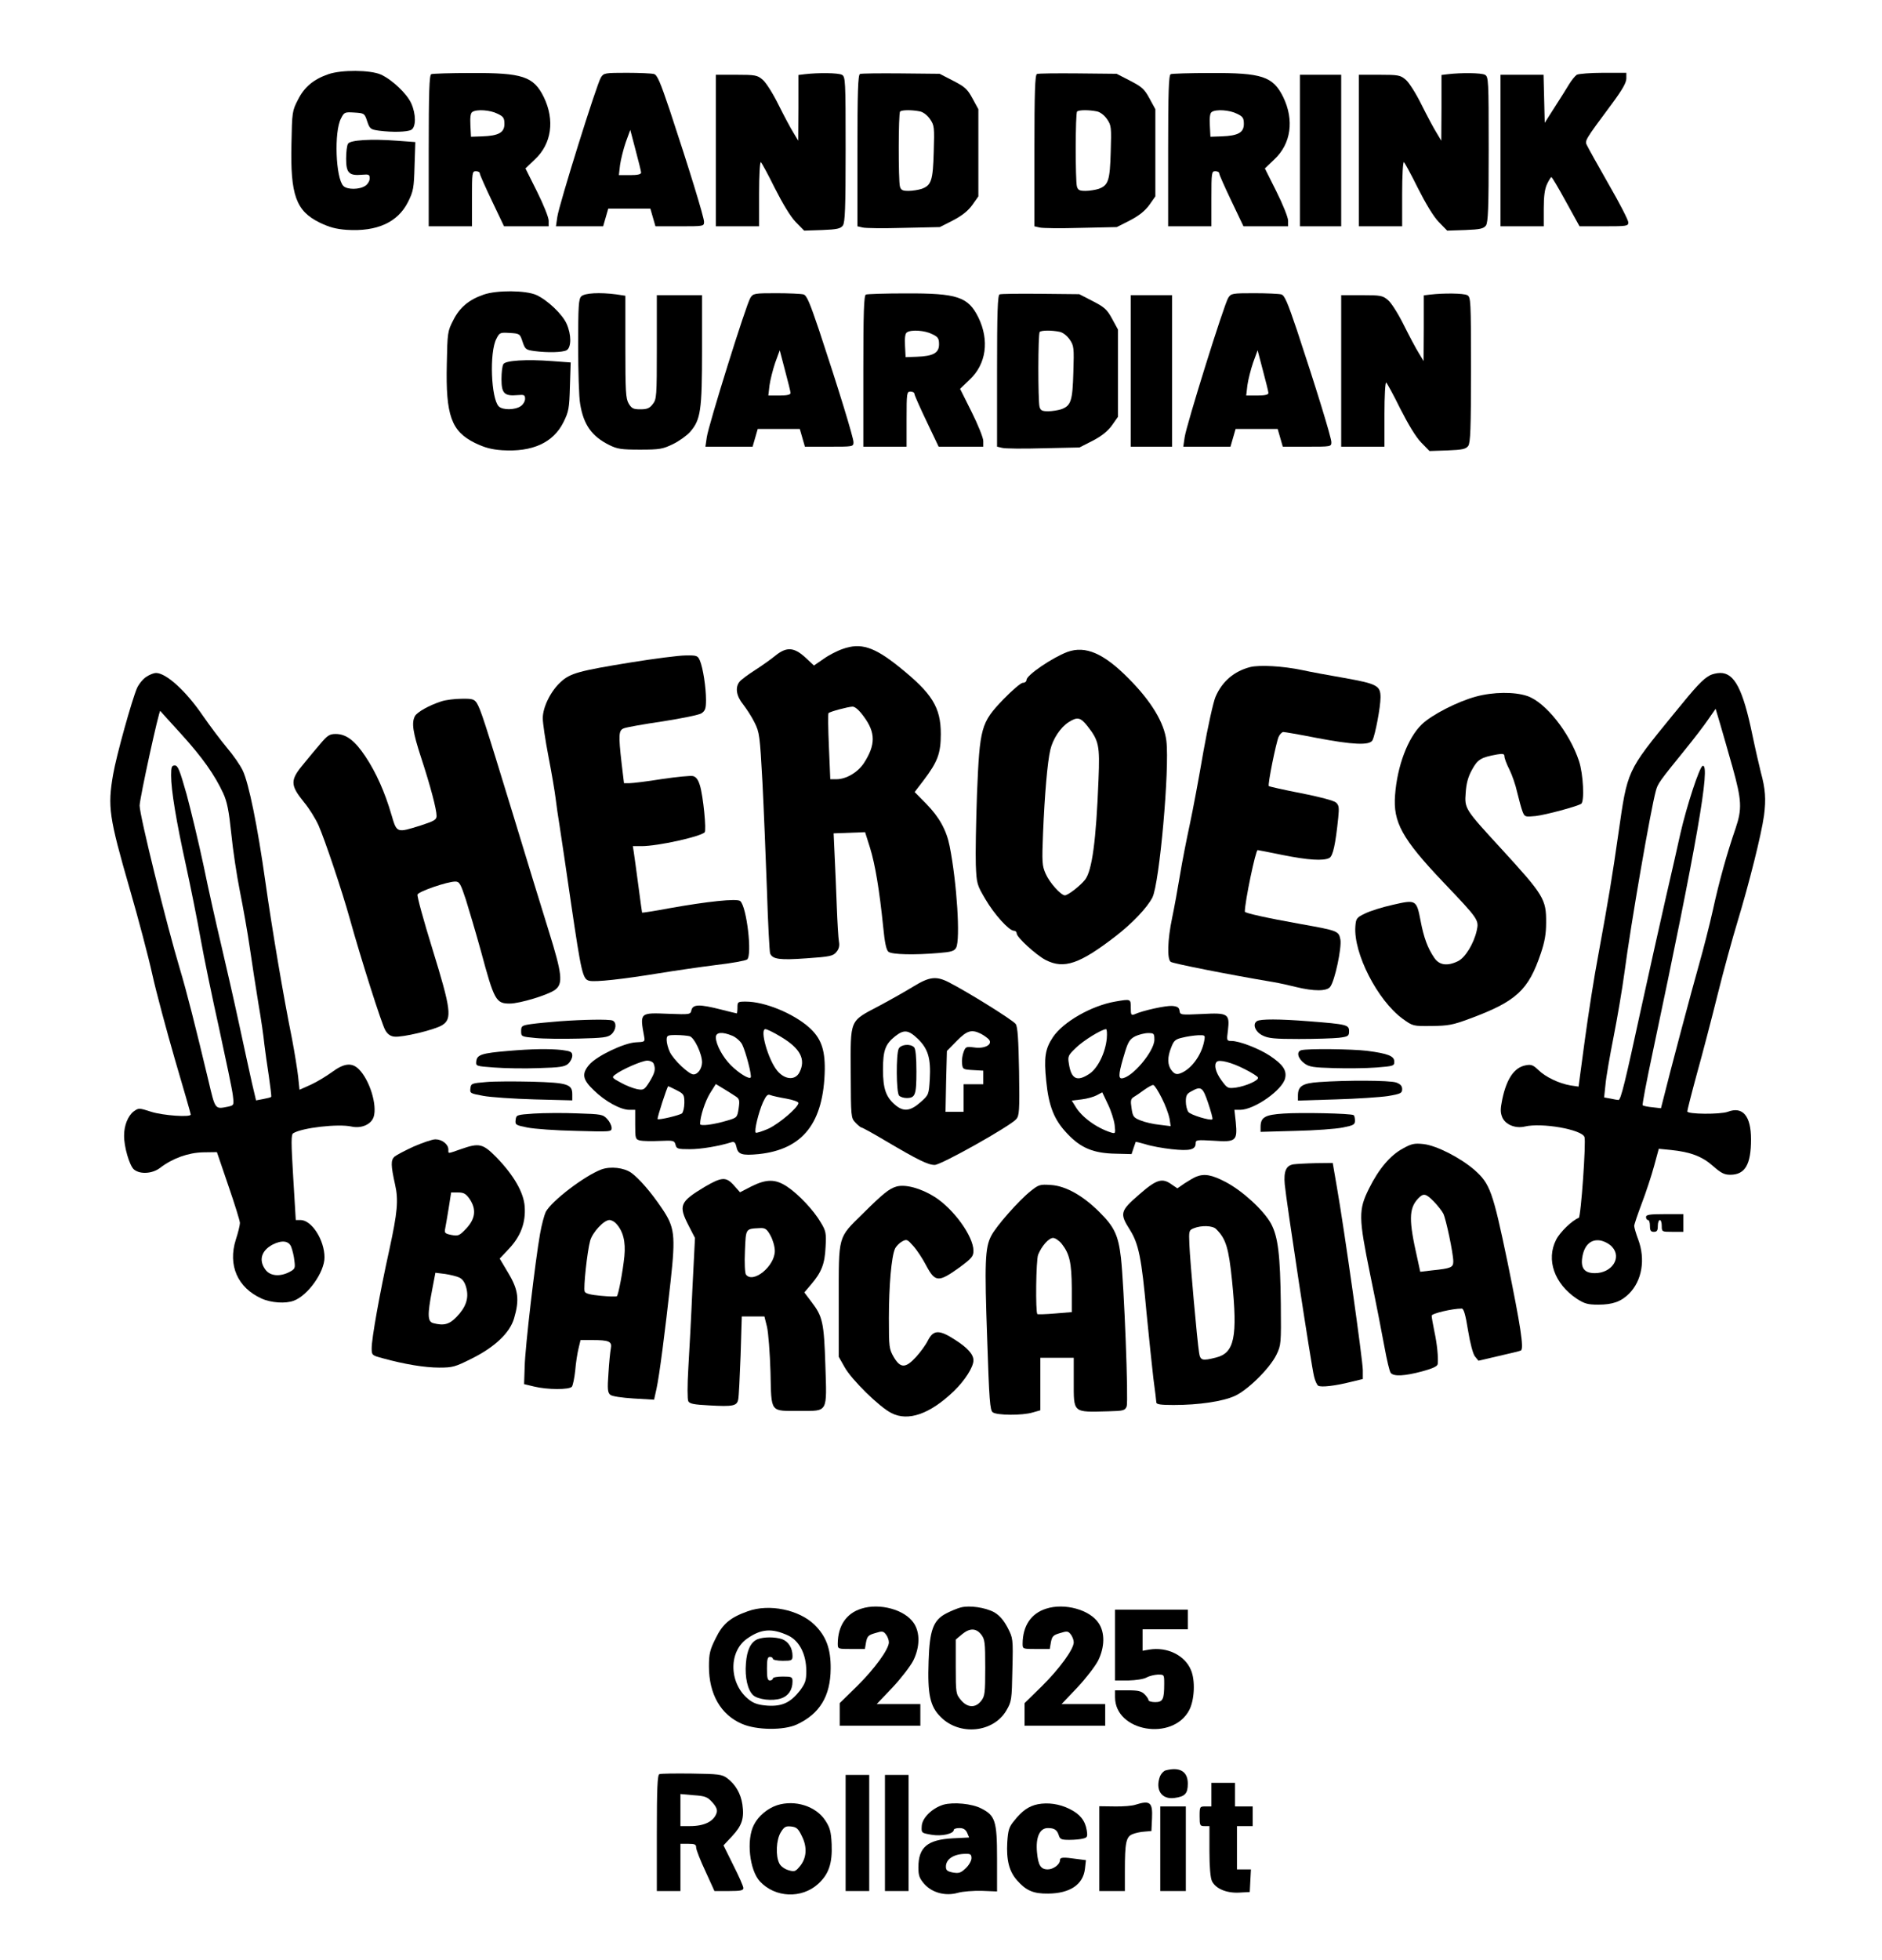<?xml version="1.0" encoding="UTF-8" standalone="yes"?>
<svg version="1.0" xmlns="http://www.w3.org/2000/svg" width="957" height="996" viewBox="0 0 957 996" preserveAspectRatio="xMidYMid meet">
  <g transform="translate(0,996) scale(0.1,-0.1)" fill="#000000" stroke="none">
    <path d="M1670 9583 c-76 -26 -123 -66 -155 -130 -29 -56 -30 -63 -33 -224 -6
-260 23 -341 143 -400 50 -24 83 -33 138 -37 154 -10 260 38 312 142 27 54 30
71 33 182 l4 122 -95 7 c-131 10 -236 3 -247 -15 -6 -8 -10 -43 -10 -77 0 -72
15 -87 81 -81 35 3 39 1 39 -19 0 -12 -10 -29 -22 -37 -29 -20 -92 -21 -112
-1 -39 40 -48 275 -12 343 16 32 19 33 68 30 50 -3 52 -4 65 -44 13 -39 17
-42 60 -48 69 -9 142 -7 164 4 25 14 25 80 0 135 -22 49 -97 120 -154 146 -54
24 -201 25 -267 2z"/>
    <path d="M2193 9583 c-10 -4 -13 -91 -13 -389 l0 -384 110 0 110 0 0 140 c0
133 1 140 20 140 11 0 20 -5 20 -12 0 -6 28 -69 62 -140 l61 -128 114 0 113 0
0 29 c0 16 -27 83 -59 147 l-59 118 48 46 c85 79 102 200 45 317 -52 105 -108
123 -369 122 -105 0 -197 -3 -203 -6z m337 -201 c30 -14 35 -22 35 -52 0 -44
-30 -60 -113 -63 l-57 -2 -3 59 c-2 41 1 62 10 67 22 15 91 10 128 -9z"/>
    <path d="M3056 9567 c-21 -31 -214 -650 -222 -709 l-7 -48 120 0 120 0 13 45
13 45 107 0 107 0 13 -45 13 -45 123 0 c122 0 124 0 124 23 0 23 -78 277 -175
569 -48 142 -63 178 -80 182 -11 3 -73 6 -137 6 -111 0 -118 -1 -132 -23z
m204 -484 c0 -9 -18 -13 -56 -13 l-57 0 6 52 c4 28 17 80 29 115 l23 63 27
-103 c15 -56 28 -108 28 -114z"/>
    <path d="M4093 9583 l-33 -4 0 -167 -1 -167 -24 40 c-14 22 -48 86 -76 142
-28 57 -64 114 -81 128 -27 23 -37 25 -134 25 l-104 0 0 -385 0 -385 110 0
110 0 0 166 c0 91 4 163 9 160 4 -3 37 -63 71 -132 40 -79 79 -144 106 -172
l43 -44 91 3 c77 3 94 7 106 23 11 16 14 86 14 388 0 353 -1 368 -19 378 -19
10 -120 11 -188 3z"/>
    <path d="M4373 9584 c-10 -4 -13 -92 -13 -390 l0 -384 26 -6 c14 -4 108 -5
209 -2 l184 4 67 34 c46 24 76 48 98 78 l31 44 0 221 0 222 -30 55 c-26 48
-39 59 -99 90 l-68 35 -197 2 c-108 1 -202 0 -208 -3z m304 -190 c17 -3 38
-19 52 -39 22 -32 23 -41 19 -167 -4 -146 -12 -170 -62 -188 -16 -5 -46 -10
-66 -10 -31 0 -39 4 -44 23 -8 30 -8 372 1 380 8 9 61 9 100 1z"/>
    <path d="M5273 9584 c-10 -4 -13 -92 -13 -390 l0 -384 26 -6 c14 -4 108 -5
209 -2 l184 4 67 34 c46 24 76 48 98 78 l31 44 0 221 0 222 -30 55 c-26 48
-39 59 -99 90 l-68 35 -197 2 c-108 1 -202 0 -208 -3z m304 -190 c17 -3 38
-19 52 -39 22 -32 23 -41 19 -167 -4 -146 -12 -170 -62 -188 -16 -5 -46 -10
-66 -10 -31 0 -39 4 -44 23 -8 30 -8 372 1 380 8 9 61 9 100 1z"/>
    <path d="M5953 9583 c-10 -4 -13 -91 -13 -389 l0 -384 110 0 110 0 0 140 c0
133 1 140 20 140 11 0 20 -5 20 -12 0 -6 28 -69 62 -140 l61 -128 114 0 113 0
0 29 c0 16 -27 83 -59 147 l-59 118 48 46 c85 79 102 200 45 317 -52 105 -108
123 -369 122 -105 0 -197 -3 -203 -6z m337 -201 c30 -14 35 -22 35 -52 0 -44
-30 -60 -113 -63 l-57 -2 -3 59 c-2 41 1 62 10 67 22 15 91 10 128 -9z"/>
    <path d="M7363 9583 l-33 -4 0 -167 -1 -167 -24 40 c-14 22 -48 86 -76 142
-28 57 -64 114 -81 128 -27 23 -37 25 -134 25 l-104 0 0 -385 0 -385 110 0
110 0 0 166 c0 91 4 163 9 160 4 -3 37 -63 71 -132 40 -79 79 -144 106 -172
l43 -44 91 3 c77 3 94 7 106 23 11 16 14 86 14 388 0 353 -1 368 -19 378 -19
10 -120 11 -188 3z"/>
    <path d="M8018 9580 c-9 -6 -26 -27 -39 -48 -12 -20 -45 -73 -73 -116 l-51
-80 -3 122 -3 122 -109 0 -110 0 0 -385 0 -385 110 0 110 0 0 90 c0 63 5 100
17 125 9 19 19 35 22 35 3 0 37 -57 74 -125 l69 -125 124 0 c117 0 124 1 124
20 0 11 -44 97 -99 192 -54 95 -104 184 -110 197 -14 26 -15 24 126 214 52 70
73 107 73 128 l0 29 -117 0 c-65 0 -126 -5 -135 -10z"/>
    <path d="M6610 9195 l0 -385 105 0 105 0 0 385 0 385 -105 0 -105 0 0 -385z"/>
    <path d="M2460 8463 c-76 -26 -123 -66 -155 -130 -29 -56 -30 -63 -33 -224 -6
-260 23 -341 143 -400 50 -24 83 -33 138 -37 154 -10 260 38 312 142 27 54 30
71 33 182 l4 122 -95 7 c-131 10 -236 3 -247 -15 -6 -8 -10 -43 -10 -77 0 -72
15 -87 81 -81 35 3 39 1 39 -19 0 -12 -10 -29 -22 -37 -29 -20 -92 -21 -112
-1 -39 40 -48 275 -12 343 16 32 19 33 68 30 50 -3 52 -4 65 -44 13 -39 17
-42 60 -48 69 -9 142 -7 164 4 25 14 25 80 0 135 -22 49 -97 120 -154 146 -54
24 -201 25 -267 2z"/>
    <path d="M2956 8454 c-14 -13 -16 -50 -16 -252 0 -130 4 -263 10 -294 17 -106
59 -165 147 -209 42 -21 62 -24 158 -24 100 0 115 3 167 28 31 15 70 43 87 62
54 62 61 108 61 417 l0 278 -115 0 -115 0 0 -264 c0 -251 -1 -265 -21 -290
-16 -21 -29 -26 -63 -26 -35 0 -44 4 -59 29 -15 25 -17 61 -17 289 l0 259 -46
7 c-85 11 -161 7 -178 -10z"/>
    <path d="M3816 8447 c-21 -31 -214 -650 -222 -709 l-7 -48 120 0 120 0 13 45
13 45 107 0 107 0 13 -45 13 -45 123 0 c122 0 124 0 124 23 0 23 -78 277 -175
569 -48 142 -63 178 -80 182 -11 3 -73 6 -137 6 -111 0 -118 -1 -132 -23z
m204 -484 c0 -9 -18 -13 -56 -13 l-57 0 6 52 c4 28 17 80 29 115 l23 63 27
-103 c15 -56 28 -108 28 -114z"/>
    <path d="M4403 8463 c-10 -4 -13 -91 -13 -389 l0 -384 110 0 110 0 0 140 c0
133 1 140 20 140 11 0 20 -5 20 -12 0 -6 28 -69 62 -140 l61 -128 114 0 113 0
0 29 c0 16 -27 83 -59 147 l-59 118 48 46 c85 79 102 200 45 317 -52 105 -108
123 -369 122 -105 0 -197 -3 -203 -6z m337 -201 c30 -14 35 -22 35 -52 0 -44
-30 -60 -113 -63 l-57 -2 -3 59 c-2 41 1 62 10 67 22 15 91 10 128 -9z"/>
    <path d="M5083 8464 c-10 -4 -13 -92 -13 -390 l0 -384 26 -6 c14 -4 108 -5
209 -2 l184 4 67 34 c46 24 76 48 98 78 l31 44 0 221 0 222 -30 55 c-26 48
-39 59 -99 90 l-68 35 -197 2 c-108 1 -202 0 -208 -3z m304 -190 c17 -3 38
-19 52 -39 22 -32 23 -41 19 -167 -4 -146 -12 -170 -62 -188 -16 -5 -46 -10
-66 -10 -31 0 -39 4 -44 23 -8 30 -8 372 1 380 8 9 61 9 100 1z"/>
    <path d="M6246 8447 c-21 -31 -214 -650 -222 -709 l-7 -48 120 0 120 0 13 45
13 45 107 0 107 0 13 -45 13 -45 123 0 c122 0 124 0 124 23 0 23 -78 277 -175
569 -48 142 -63 178 -80 182 -11 3 -73 6 -137 6 -111 0 -118 -1 -132 -23z
m204 -484 c0 -9 -18 -13 -56 -13 l-57 0 6 52 c4 28 17 80 29 115 l23 63 27
-103 c15 -56 28 -108 28 -114z"/>
    <path d="M7273 8463 l-33 -4 0 -167 -1 -167 -24 40 c-14 22 -48 86 -76 142
-28 57 -64 114 -81 128 -27 23 -37 25 -134 25 l-104 0 0 -385 0 -385 110 0
110 0 0 166 c0 91 4 163 9 160 4 -3 37 -63 71 -132 40 -79 79 -144 106 -172
l43 -44 91 3 c77 3 94 7 106 23 11 16 14 86 14 388 0 353 -1 368 -19 378 -19
10 -120 11 -188 3z"/>
    <path d="M5750 8075 l0 -385 105 0 105 0 0 385 0 385 -105 0 -105 0 0 -385z"/>
    <path d="M4285 6662 c-27 -9 -72 -32 -98 -51 l-48 -33 -44 41 c-57 52 -95 55
-151 10 -22 -18 -68 -51 -104 -74 -36 -23 -71 -49 -79 -59 -24 -29 -17 -73 18
-116 17 -22 44 -63 58 -92 25 -50 27 -65 40 -303 7 -137 17 -386 23 -551 5
-166 13 -309 16 -319 12 -30 49 -35 186 -25 119 8 135 12 151 32 13 15 17 32
13 53 -3 16 -8 98 -11 180 -3 83 -8 200 -11 260 l-5 110 80 3 80 3 25 -79 c26
-84 48 -215 67 -402 8 -83 16 -118 27 -127 18 -14 131 -17 256 -6 64 5 79 10
88 27 22 41 4 329 -33 516 -16 81 -53 148 -119 215 l-59 60 46 60 c71 94 87
136 87 235 0 136 -44 206 -212 341 -127 102 -195 124 -287 91z m107 -343 c61
-82 61 -144 1 -237 -31 -47 -90 -82 -140 -82 l-31 0 -7 166 c-4 91 -5 168 -2
170 8 8 98 32 122 33 13 0 33 -17 57 -50z"/>
    <path d="M5428 6647 c-77 -29 -208 -118 -208 -142 0 -8 -8 -15 -19 -15 -10 0
-54 -38 -99 -84 -114 -119 -120 -141 -134 -481 -5 -143 -8 -305 -6 -360 4 -97
6 -102 49 -175 45 -77 120 -160 145 -160 8 0 14 -6 14 -14 0 -19 99 -110 148
-135 93 -47 172 -20 356 122 85 66 159 144 186 196 36 72 88 655 71 796 -11
92 -76 200 -190 315 -128 130 -221 170 -313 137z m101 -376 c59 -75 64 -99 57
-271 -12 -313 -33 -464 -68 -510 -23 -30 -87 -80 -103 -80 -20 0 -78 64 -98
110 -18 41 -19 58 -13 208 8 192 22 359 37 422 13 55 51 113 93 140 44 28 60
25 95 -19z"/>
    <path d="M3210 6594 c-265 -43 -310 -55 -358 -99 -51 -46 -92 -128 -92 -185 0
-25 13 -112 29 -195 16 -82 32 -177 36 -210 4 -33 13 -98 21 -145 7 -47 34
-223 58 -392 52 -352 59 -384 92 -392 29 -8 171 8 355 38 80 13 210 32 290 42
79 9 150 22 158 28 27 21 -2 269 -35 297 -17 14 -167 -2 -363 -37 -73 -14
-135 -23 -136 -22 -1 2 -9 64 -19 138 -10 74 -20 150 -23 168 l-5 32 45 0 c80
0 295 47 320 70 10 9 -7 184 -24 239 -9 29 -19 43 -35 47 -12 3 -83 -4 -158
-15 -74 -12 -148 -21 -164 -21 l-29 0 -12 100 c-17 149 -15 169 12 179 12 5
101 21 197 35 96 15 185 33 197 41 19 13 23 24 23 68 0 63 -15 162 -31 200
-11 25 -15 27 -73 26 -33 0 -158 -16 -276 -35z"/>
    <path d="M6357 6570 c-81 -21 -142 -72 -176 -151 -11 -25 -39 -151 -62 -280
-22 -129 -53 -295 -69 -369 -16 -74 -39 -190 -50 -258 -11 -67 -29 -166 -40
-218 -23 -110 -26 -207 -7 -222 10 -8 285 -63 517 -102 36 -6 90 -18 121 -26
90 -22 156 -22 173 1 24 31 59 199 52 240 -9 44 -11 45 -201 79 -179 32 -285
56 -285 63 0 51 55 313 65 313 2 0 59 -11 127 -25 130 -26 207 -31 238 -15 18
10 31 68 45 205 5 51 4 63 -12 77 -10 9 -84 29 -177 47 -88 17 -162 34 -164
36 -7 6 37 222 50 251 6 13 17 24 24 24 7 0 83 -13 169 -30 183 -35 270 -39
284 -12 14 27 41 169 41 218 0 60 -18 69 -186 99 -76 13 -173 31 -214 40 -96
20 -214 27 -263 15z"/>
    <path d="M745 6521 c-17 -10 -38 -36 -48 -57 -26 -60 -106 -346 -122 -441 -28
-163 -21 -214 84 -578 43 -148 95 -344 115 -435 20 -91 73 -287 116 -436 44
-149 80 -274 80 -278 0 -15 -141 -5 -201 14 -62 20 -64 20 -89 2 -29 -22 -49
-71 -49 -122 -1 -56 27 -153 50 -173 31 -26 94 -22 133 8 64 49 143 77 218 79
l71 1 58 -170 c32 -93 59 -179 59 -190 0 -11 -9 -49 -21 -85 -41 -130 9 -244
131 -299 48 -22 123 -27 164 -11 72 27 156 145 156 220 0 88 -65 190 -122 190
l-24 0 -13 216 c-11 182 -11 218 0 225 45 28 229 49 296 34 50 -11 100 10 113
49 19 59 -20 187 -75 242 -36 36 -76 31 -138 -15 -29 -21 -77 -50 -108 -64
l-56 -25 -7 67 c-4 36 -18 122 -31 191 -44 217 -103 567 -135 795 -40 285 -85
506 -116 570 -13 27 -49 79 -80 115 -30 36 -86 110 -124 165 -85 124 -185 215
-237 215 -10 0 -32 -8 -48 -19z m176 -291 c109 -120 170 -207 214 -301 20 -44
29 -89 41 -205 8 -82 28 -214 44 -294 16 -80 39 -208 50 -285 11 -77 31 -205
44 -285 14 -80 27 -172 30 -205 4 -33 14 -106 23 -163 8 -56 14 -104 12 -106
-2 -3 -20 -7 -40 -11 l-37 -7 -21 89 c-11 48 -40 183 -65 298 -25 116 -66 296
-91 402 -25 105 -66 287 -90 405 -25 117 -64 279 -86 361 -35 123 -44 147 -60
147 -16 0 -19 -8 -19 -50 0 -75 26 -232 75 -455 24 -110 58 -279 75 -375 17
-96 60 -303 95 -460 34 -157 66 -308 69 -336 6 -51 6 -51 -25 -58 -66 -13 -64
-17 -99 132 -66 276 -110 450 -145 567 -68 226 -205 781 -205 831 0 36 100
493 105 481 1 -1 48 -54 106 -117z m560 -2607 c6 -16 14 -47 16 -70 5 -38 3
-42 -25 -57 -48 -25 -97 -21 -121 10 -37 48 -23 98 35 129 47 24 83 20 95 -12z"/>
    <path d="M8695 6528 c-37 -20 -67 -52 -189 -202 -234 -287 -230 -278 -276
-599 -32 -224 -49 -327 -103 -622 -20 -104 -50 -297 -68 -429 l-32 -238 -41 6
c-58 10 -126 42 -163 78 -27 26 -37 30 -66 24 -57 -11 -96 -68 -118 -173 -10
-49 -10 -66 0 -91 16 -37 66 -58 114 -47 87 21 290 -15 304 -53 9 -22 -18
-407 -29 -411 -33 -12 -96 -73 -115 -111 -52 -102 -9 -224 105 -300 39 -25 55
-30 109 -30 73 0 116 15 157 56 66 66 84 175 46 276 -11 29 -20 60 -20 68 0 8
18 60 39 116 21 55 49 140 62 188 l24 88 61 -6 c100 -10 160 -33 214 -81 41
-36 58 -45 88 -45 76 0 106 52 106 180 0 119 -42 169 -118 140 -39 -14 -206
-13 -206 2 0 6 22 93 49 192 28 100 75 280 105 401 30 121 76 288 101 370 60
198 121 441 135 540 11 84 7 136 -16 220 -7 28 -27 113 -43 190 -48 232 -91
315 -163 315 -18 0 -42 -6 -53 -12z m115 -467 c47 -169 49 -212 15 -312 -43
-125 -83 -267 -115 -414 -17 -77 -49 -201 -70 -275 -34 -118 -153 -566 -183
-689 l-11 -43 -43 5 c-24 2 -46 7 -50 10 -3 3 20 124 51 269 224 1057 296
1469 254 1456 -16 -5 -80 -200 -113 -343 -13 -60 -47 -209 -75 -330 -28 -121
-84 -375 -126 -565 -80 -369 -102 -460 -114 -460 -4 0 -22 3 -40 7 l-33 6 7
66 c3 36 22 145 41 241 19 96 44 243 55 325 34 257 134 832 160 926 10 37 17
47 146 206 44 54 98 124 119 155 l39 56 23 -77 c12 -42 41 -141 63 -220z
m-612 -2438 c50 -55 -2 -133 -88 -133 -53 0 -73 25 -64 81 10 62 44 93 92 85
21 -4 47 -18 60 -33z"/>
    <path d="M7505 6420 c-93 -25 -226 -93 -276 -142 -70 -68 -124 -210 -135 -358
-11 -138 35 -222 244 -442 182 -191 183 -193 171 -248 -15 -66 -59 -138 -96
-155 -54 -26 -95 -20 -120 18 -33 48 -53 102 -69 186 -21 109 -23 110 -141 83
-54 -12 -118 -32 -143 -45 -42 -20 -45 -25 -48 -65 -10 -136 112 -375 240
-469 53 -38 53 -38 148 -37 84 1 107 5 193 37 238 88 299 145 362 332 20 59
27 100 27 155 1 121 -11 140 -231 380 -183 199 -184 201 -178 281 3 47 12 81
32 117 29 53 45 63 128 78 30 5 37 3 37 -10 0 -9 11 -39 25 -66 14 -28 32 -80
40 -117 9 -38 21 -81 27 -97 11 -28 13 -28 67 -23 51 6 208 48 231 62 18 11
11 152 -11 218 -48 145 -171 299 -263 330 -65 22 -173 21 -261 -3z"/>
    <path d="M2245 6396 c-62 -20 -123 -54 -135 -75 -18 -34 -11 -81 31 -210 48
-146 79 -264 79 -297 0 -20 -11 -26 -81 -49 -122 -38 -121 -39 -148 53 -34
117 -79 217 -133 298 -54 81 -98 114 -151 114 -31 0 -42 -7 -79 -51 -24 -28
-60 -71 -80 -96 -74 -87 -74 -111 -2 -200 26 -31 59 -84 74 -118 32 -73 119
-331 159 -475 56 -201 162 -535 180 -565 11 -20 26 -31 46 -33 40 -5 204 34
243 58 52 32 46 79 -49 387 -45 145 -79 269 -76 277 6 16 152 66 192 66 21 0
27 -10 54 -92 16 -51 51 -169 77 -263 67 -249 76 -265 146 -265 52 0 199 45
232 71 40 31 34 81 -33 296 -32 103 -116 375 -185 603 -143 467 -162 526 -182
558 -13 19 -23 22 -77 21 -34 0 -80 -6 -102 -13z"/>
    <path d="M4645 4947 c-39 -24 -117 -68 -175 -99 -152 -80 -145 -64 -144 -339
1 -226 1 -230 24 -254 13 -14 27 -25 31 -25 4 0 59 -30 121 -67 166 -98 217
-123 251 -123 33 0 380 195 414 232 16 18 18 39 15 242 -3 163 -7 227 -17 242
-13 19 -242 162 -342 213 -63 32 -98 27 -178 -22z m23 -267 c51 -50 66 -98 60
-204 -5 -79 -5 -80 -48 -118 -51 -45 -86 -49 -128 -13 -47 40 -62 82 -62 180
0 97 12 129 62 169 45 35 67 33 116 -14z m321 26 c15 -8 33 -21 40 -29 20 -25
-22 -48 -75 -40 -41 5 -44 4 -54 -23 -6 -15 -10 -42 -8 -58 3 -30 5 -31 56
-34 l52 -3 0 -35 0 -34 -50 0 -50 0 0 -70 0 -70 -46 0 -46 0 3 155 4 154 50
51 c53 54 76 60 124 36z"/>
    <path d="M4570 4631 c-14 -28 -13 -224 2 -239 7 -7 24 -12 38 -12 44 0 50 15
50 135 0 73 -4 115 -12 123 -19 19 -66 15 -78 -7z"/>
    <path d="M5670 4870 c-120 -21 -264 -103 -316 -181 -40 -60 -46 -104 -34 -222
13 -131 41 -199 108 -269 69 -73 133 -99 247 -101 l79 -2 10 30 c6 17 11 31
11 32 1 1 23 -4 50 -12 27 -9 87 -20 133 -25 92 -10 122 -3 122 30 0 17 6 18
91 13 114 -8 122 -1 113 94 l-7 63 29 0 c72 0 216 101 229 161 9 40 -12 70
-78 114 -56 37 -155 75 -195 75 -24 0 -25 2 -18 53 10 86 1 91 -132 84 -108
-5 -111 -5 -114 16 -2 17 -11 23 -38 25 -32 2 -149 -23 -192 -43 -16 -6 -18
-1 -18 34 0 45 1 45 -80 31z m-42 -187 c-7 -73 -45 -150 -87 -179 -64 -43 -94
-29 -106 52 -6 36 -3 42 37 80 38 37 128 92 152 94 5 0 6 -21 4 -47z m242 -7
c0 -59 -116 -196 -167 -196 -18 0 -13 34 18 135 16 52 25 65 52 79 17 8 47 16
65 16 30 0 32 -2 32 -34z m253 -8 c-14 -73 -69 -146 -125 -164 -16 -5 -27 -1
-40 16 -22 27 -23 67 -2 118 13 34 21 41 57 49 23 6 59 11 79 12 37 1 37 1 31
-31z m206 -141 c36 -18 66 -37 68 -43 5 -14 -60 -43 -112 -51 -42 -5 -44 -4
-74 37 -30 41 -39 79 -24 94 13 13 76 -3 142 -37z m-421 -148 c18 -35 35 -82
39 -103 l6 -39 -56 7 c-32 3 -75 13 -97 22 -36 14 -40 20 -46 62 -6 38 -4 48
11 57 9 5 34 22 54 37 20 14 41 26 46 24 6 -1 25 -31 43 -67z m236 -26 c14
-42 24 -78 21 -81 -9 -9 -111 22 -122 37 -7 9 -13 33 -13 53 0 31 5 40 28 52
50 28 58 22 86 -61z m-476 -110 c5 -44 4 -45 -19 -38 -73 23 -150 79 -181 133
l-18 29 50 6 c27 3 62 13 77 21 l28 15 29 -61 c16 -33 31 -80 34 -105z"/>
    <path d="M3750 4840 c0 -16 -2 -30 -3 -30 -2 0 -39 9 -82 20 -107 27 -141 27
-149 -3 -5 -23 -7 -23 -116 -19 -148 6 -147 7 -124 -118 4 -24 2 -25 -43 -27
-60 -3 -200 -70 -237 -114 -39 -46 -34 -75 24 -130 57 -56 136 -99 180 -99
l30 0 0 -75 c0 -71 1 -75 25 -81 14 -3 59 -4 100 -2 70 3 74 2 80 -19 5 -21
11 -23 73 -23 57 0 147 15 214 36 12 3 18 -3 23 -25 8 -38 28 -44 113 -36 226
24 331 160 336 430 1 104 -20 161 -81 215 -81 71 -225 130 -320 130 -41 0 -43
-1 -43 -30z m221 -149 c99 -59 128 -115 94 -181 -22 -42 -75 -37 -113 9 -46
56 -90 211 -60 211 8 0 43 -17 79 -39z m-246 5 c18 -8 41 -28 49 -44 18 -36
51 -161 43 -168 -9 -9 -60 22 -101 63 -41 41 -75 104 -76 141 0 27 32 30 85 8z
m-218 -2 c24 -7 63 -90 63 -133 -1 -32 -21 -61 -44 -61 -23 0 -101 74 -120
114 -9 19 -16 46 -16 60 0 24 3 26 48 26 26 0 57 -3 69 -6z m-183 -140 c11
-28 6 -46 -21 -91 -26 -41 -30 -44 -63 -38 -19 4 -57 18 -83 33 -45 24 -47 27
-30 40 34 27 138 72 164 72 15 0 30 -7 33 -16z m416 -165 c20 -13 22 -20 16
-62 -7 -45 -8 -47 -56 -61 -73 -22 -140 -30 -140 -18 0 38 26 117 51 157 l29
46 38 -23 c21 -13 49 -30 62 -39z m-300 31 c37 -19 40 -23 40 -64 0 -24 -6
-48 -12 -54 -13 -10 -118 -35 -124 -29 -4 4 49 167 54 167 1 0 21 -9 42 -20z
m558 -43 c34 -6 62 -16 62 -22 0 -22 -97 -105 -153 -131 -32 -14 -61 -23 -64
-20 -9 8 14 103 37 155 16 34 24 42 37 36 10 -4 46 -12 81 -18z"/>
    <path d="M2845 4770 c-49 -4 -114 -10 -142 -14 -50 -7 -53 -10 -53 -36 0 -28
1 -28 73 -35 40 -4 139 -5 219 -3 126 3 149 6 167 22 25 23 28 61 5 70 -19 7
-147 5 -269 -4z"/>
    <path d="M6392 4771 c-25 -15 -9 -55 28 -73 29 -15 62 -18 185 -18 83 0 174 3
203 6 48 6 52 9 52 34 0 32 -11 35 -204 50 -151 12 -247 12 -264 1z"/>
    <path d="M2580 4619 c-129 -11 -154 -19 -158 -51 -3 -26 -3 -26 92 -33 53 -4
154 -6 225 -3 109 3 133 7 150 22 12 11 21 29 21 41 0 19 -7 23 -52 29 -64 7
-151 6 -278 -5z"/>
    <path d="M6617 4623 c-26 -7 -18 -42 16 -67 24 -18 45 -21 150 -24 67 -2 164
-1 215 3 88 7 92 8 92 30 0 28 -31 41 -140 55 -76 9 -299 12 -333 3z"/>
    <path d="M2470 4461 c-71 -6 -75 -7 -78 -32 -3 -25 0 -26 65 -38 37 -7 155
-15 261 -18 l192 -5 0 31 c0 51 -24 59 -205 64 -88 2 -194 2 -235 -2z"/>
    <path d="M6707 4461 c-85 -6 -107 -21 -107 -69 l0 -25 193 6 c105 3 225 11
265 17 65 11 72 15 72 35 0 17 -9 26 -31 34 -33 11 -251 12 -392 2z"/>
    <path d="M2715 4301 c-88 -6 -90 -7 -93 -32 -3 -25 0 -27 60 -39 35 -7 145
-15 246 -17 179 -5 182 -5 182 15 0 12 -10 32 -22 45 -22 24 -30 25 -153 29
-71 3 -170 2 -220 -1z"/>
    <path d="M6527 4301 c-96 -6 -117 -19 -117 -69 l0 -24 178 5 c97 2 205 10 240
17 55 11 62 15 62 35 0 13 -3 26 -7 28 -15 9 -269 14 -356 8z"/>
    <path d="M2105 4134 c-44 -20 -88 -43 -99 -52 -19 -18 -19 -43 3 -142 18 -79
12 -141 -29 -330 -50 -226 -90 -452 -90 -501 0 -36 1 -37 58 -52 109 -30 212
-47 286 -47 68 0 81 4 163 45 119 59 195 131 217 205 28 95 22 145 -29 230
l-44 74 48 51 c59 63 85 132 79 214 -5 71 -55 158 -143 249 -70 71 -88 75
-182 42 -69 -24 -63 -24 -63 -2 0 27 -32 52 -66 52 -16 0 -65 -17 -109 -36z
m283 -267 c35 -52 30 -99 -16 -149 -36 -38 -41 -40 -76 -34 -34 7 -37 10 -32
34 3 15 11 62 18 105 l12 77 35 0 c29 0 40 -6 59 -33z m-53 -399 c17 -8 29
-25 36 -52 14 -53 -1 -98 -49 -148 -37 -39 -66 -46 -119 -32 -29 8 -30 42 -6
167 l17 89 49 -6 c26 -4 59 -12 72 -18z"/>
    <path d="M7133 4123 c-63 -34 -122 -103 -171 -202 -55 -110 -54 -147 6 -441
28 -135 60 -299 72 -365 12 -66 26 -126 32 -132 15 -19 71 -16 160 8 55 15 78
26 79 38 3 35 -3 99 -17 164 -8 38 -14 74 -14 81 0 11 105 36 153 36 10 0 19
-30 32 -111 11 -67 25 -119 35 -132 l18 -22 103 24 c57 13 108 25 113 28 16
10 -2 126 -68 448 -75 360 -89 400 -169 470 -72 62 -191 123 -258 131 -47 5
-61 2 -106 -23z m159 -270 c20 -21 41 -48 47 -60 14 -27 51 -204 51 -243 0
-31 -11 -36 -109 -46 l-59 -7 -15 69 c-44 192 -43 252 3 302 28 30 40 28 82
-15z"/>
    <path d="M6577 4043 c-37 -6 -50 -35 -44 -102 7 -80 136 -928 149 -976 5 -22
15 -43 21 -47 15 -9 86 -1 165 19 l62 15 0 45 c0 48 -95 722 -132 931 l-21
122 -86 -1 c-47 -1 -98 -4 -114 -6z"/>
    <path d="M3058 4017 c-87 -33 -253 -160 -283 -216 -7 -15 -21 -65 -29 -112
-24 -135 -76 -576 -78 -674 l-3 -89 50 -12 c69 -17 180 -17 193 -1 5 6 13 44
17 82 3 39 11 89 17 113 l10 42 57 0 c89 0 104 -7 97 -43 -3 -16 -9 -73 -12
-126 -6 -80 -4 -98 9 -109 9 -8 58 -15 119 -19 l104 -6 12 54 c15 67 44 294
72 547 26 238 21 276 -46 374 -54 80 -115 150 -154 178 -37 26 -105 34 -152
17z m75 -275 c36 -39 49 -92 42 -166 -8 -78 -30 -194 -38 -203 -4 -3 -40 -2
-82 2 -53 5 -78 11 -82 22 -7 18 13 204 28 258 12 43 70 105 98 105 10 0 25
-8 34 -18z"/>
    <path d="M6082 3980 c-12 -5 -39 -21 -59 -34 l-36 -25 -28 19 c-49 36 -78 27
-167 -51 -96 -83 -99 -96 -47 -178 45 -71 60 -144 85 -421 12 -124 28 -274 35
-335 8 -60 15 -116 15 -122 0 -10 24 -13 88 -13 129 0 249 18 311 46 66 30
178 140 212 210 23 48 24 55 22 257 -3 251 -14 342 -50 409 -37 67 -143 165
-230 211 -71 37 -108 44 -151 27z m102 -266 c50 -49 64 -96 81 -263 29 -286
12 -367 -82 -390 -71 -18 -80 -15 -86 27 -9 55 -46 466 -49 548 -3 69 -2 72
22 82 39 16 97 14 114 -4z"/>
    <path d="M3584 3929 c-128 -77 -135 -95 -82 -198 l32 -62 -13 -257 c-6 -141
-16 -324 -21 -407 -5 -86 -5 -156 0 -166 7 -13 29 -17 105 -21 123 -7 143 -3
149 31 3 14 8 115 12 224 l6 197 57 0 58 0 13 -52 c7 -29 15 -133 18 -231 5
-211 -5 -197 152 -197 141 0 135 -12 127 232 -7 218 -14 248 -70 321 l-37 49
34 40 c53 62 70 104 74 190 4 71 2 82 -24 125 -35 61 -114 145 -172 183 -59
39 -104 39 -181 1 l-58 -30 -31 35 c-40 45 -62 43 -148 -7z m334 -248 c12 -22
22 -56 22 -78 0 -78 -111 -168 -147 -120 -5 7 -8 59 -5 119 5 118 2 113 78
117 25 1 34 -5 52 -38z"/>
    <path d="M4558 3930 c-37 -11 -67 -35 -170 -137 -129 -127 -123 -106 -123
-443 l0 -285 30 -53 c34 -62 177 -203 238 -233 85 -44 196 -5 317 111 57 55
100 123 100 157 0 30 -29 63 -93 104 -80 52 -110 52 -138 -2 -11 -23 -39 -61
-61 -85 -53 -58 -79 -58 -113 -1 -24 42 -25 51 -25 198 0 165 13 313 31 353 6
13 23 30 36 37 24 13 27 11 58 -24 18 -20 47 -64 64 -97 47 -88 63 -88 174 -8
59 44 67 54 67 82 0 73 -101 213 -198 274 -70 44 -149 65 -194 52z"/>
    <path d="M5242 3908 c-61 -48 -178 -181 -202 -229 -31 -60 -34 -134 -20 -526
10 -307 14 -360 28 -370 20 -16 151 -17 203 -1 l39 11 0 134 0 133 85 0 85 0
0 -118 c0 -165 -7 -159 178 -154 75 2 83 4 91 25 10 25 -13 614 -29 755 -13
113 -33 157 -109 232 -85 85 -172 133 -246 138 -56 4 -63 2 -103 -30z m157
-269 c40 -51 50 -96 51 -225 l0 -122 -86 -7 c-47 -4 -87 -5 -89 -3 -10 10 -7
275 4 302 18 44 54 85 76 85 11 0 31 -14 44 -30z"/>
    <path d="M8370 3775 c0 -8 5 -15 10 -15 6 0 10 -13 10 -30 0 -23 4 -30 20 -30
16 0 20 7 20 30 0 17 5 30 10 30 6 0 10 -13 10 -30 0 -30 1 -30 55 -30 l55 0
0 45 0 45 -95 0 c-78 0 -95 -3 -95 -15z"/>
    <path d="M4380 1785 c-77 -24 -119 -87 -120 -177 0 -28 0 -28 69 -28 l69 0 6
35 c6 30 12 36 47 46 35 11 41 10 54 -7 8 -10 15 -28 15 -40 0 -35 -72 -134
-163 -224 l-87 -85 0 -57 0 -58 205 0 205 0 0 55 0 55 -111 0 -111 0 80 84
c44 47 91 108 106 137 34 69 35 142 3 190 -45 69 -174 104 -267 74z"/>
    <path d="M4885 1791 c-16 -4 -50 -18 -73 -30 -66 -34 -85 -84 -90 -242 -6
-170 7 -231 62 -285 96 -96 267 -79 333 33 27 46 28 54 31 208 4 160 3 160
-25 215 -21 39 -41 61 -68 77 -45 24 -125 36 -170 24z m104 -137 c19 -24 21
-40 21 -169 0 -129 -2 -145 -21 -169 -29 -37 -70 -35 -103 5 -25 30 -26 35
-26 169 l0 138 31 26 c39 33 72 33 98 0z"/>
    <path d="M5320 1785 c-77 -24 -119 -87 -120 -177 0 -28 0 -28 69 -28 l69 0 6
35 c6 30 12 36 47 46 35 11 41 10 54 -7 8 -10 15 -28 15 -40 0 -35 -72 -134
-163 -224 l-87 -85 0 -57 0 -58 205 0 205 0 0 55 0 55 -111 0 -111 0 80 84
c44 47 91 108 106 137 34 69 35 142 3 190 -45 69 -174 104 -267 74z"/>
    <path d="M3803 1772 c-90 -32 -128 -64 -164 -138 -29 -58 -34 -78 -34 -143 0
-140 60 -245 167 -291 74 -33 213 -34 279 -4 117 54 172 144 173 284 1 101
-23 165 -82 223 -79 77 -231 108 -339 69z m206 -124 c56 -27 91 -95 91 -180 0
-48 -5 -62 -32 -99 -48 -61 -90 -81 -163 -77 -44 3 -69 10 -93 28 -104 77
-111 243 -14 312 72 51 127 55 211 16z"/>
    <path d="M3853 1630 c-35 -14 -55 -55 -60 -123 -6 -72 9 -136 37 -162 25 -22
98 -31 142 -16 37 12 58 44 58 86 0 23 -4 25 -50 25 -27 0 -50 -4 -50 -10 0
-5 -7 -10 -15 -10 -12 0 -15 13 -15 60 0 47 3 60 15 60 8 0 15 -4 15 -10 0 -5
23 -10 50 -10 46 0 50 2 50 25 0 40 -21 73 -53 85 -36 12 -93 12 -124 0z"/>
    <path d="M5670 1600 l0 -180 68 0 c39 1 77 7 92 15 14 8 40 14 58 15 32 0 32
0 32 -47 0 -79 -7 -93 -46 -93 -19 0 -34 5 -34 10 0 6 -9 19 -20 30 -16 16
-33 20 -85 20 l-65 0 0 -35 c0 -175 293 -225 377 -66 27 51 32 151 9 204 -31
75 -121 119 -212 104 l-34 -6 0 55 0 54 115 0 115 0 0 50 0 50 -185 0 -185 0
0 -180z"/>
    <path d="M5927 963 c-10 -3 -22 -16 -28 -29 -26 -69 7 -120 73 -111 54 7 68
22 68 73 0 62 -41 86 -113 67z"/>
    <path d="M3353 944 c-10 -4 -13 -74 -13 -300 l0 -294 60 0 60 0 0 120 0 120
40 0 c33 0 40 -3 40 -19 0 -11 21 -65 47 -120 l46 -101 74 0 c59 0 73 3 73 15
0 9 -23 61 -51 116 l-50 101 44 47 c50 54 62 90 52 161 -8 55 -35 102 -78 134
-26 19 -44 21 -180 23 -84 1 -158 0 -164 -3z m270 -144 c20 -23 26 -37 21 -53
-14 -43 -62 -67 -135 -67 l-49 0 0 81 0 82 67 -6 c60 -4 71 -9 96 -37z"/>
    <path d="M4300 645 l0 -295 60 0 60 0 0 295 0 295 -60 0 -60 0 0 -295z"/>
    <path d="M4500 645 l0 -295 60 0 60 0 0 295 0 295 -60 0 -60 0 0 -295z"/>
    <path d="M6160 840 l0 -60 -30 0 c-29 0 -30 -1 -30 -50 0 -47 2 -50 25 -50
l25 0 0 -127 c0 -82 5 -137 13 -153 19 -38 73 -61 137 -58 l55 3 3 58 3 57
-36 0 -35 0 0 110 0 110 40 0 40 0 0 50 0 50 -45 0 -45 0 0 60 0 60 -60 0 -60
0 0 -60z"/>
    <path d="M3951 786 c-48 -16 -95 -55 -117 -99 -40 -75 -23 -232 31 -289 77
-82 211 -88 295 -12 54 49 73 104 69 202 -3 65 -9 85 -32 120 -48 74 -155 107
-246 78z m127 -158 c28 -56 24 -113 -13 -155 -20 -24 -26 -26 -56 -17 -20 6
-39 20 -46 34 -20 39 -16 120 7 158 17 28 25 33 53 30 27 -3 36 -10 55 -50z"/>
    <path d="M4798 789 c-57 -17 -109 -67 -111 -109 -2 -35 -2 -35 50 -44 52 -9
113 5 113 25 0 5 13 9 28 9 21 0 32 -7 40 -24 l10 -24 -82 -4 c-130 -7 -176
-45 -176 -148 0 -41 5 -55 30 -84 40 -45 108 -63 171 -45 24 7 79 11 122 10
l77 -3 0 167 c0 191 -9 219 -81 255 -46 24 -140 33 -191 19z m142 -272 c0 -13
-13 -36 -29 -51 -25 -24 -35 -27 -65 -22 -29 6 -36 11 -36 30 0 38 39 64 98
65 27 1 32 -3 32 -22z"/>
    <path d="M5277 791 c-45 -9 -80 -33 -120 -84 -26 -31 -31 -47 -35 -109 -5 -90
9 -148 50 -194 46 -52 83 -68 158 -67 111 1 178 46 187 126 l5 44 -47 6 c-69
10 -85 9 -85 -6 0 -22 -34 -47 -62 -47 -36 0 -49 21 -55 88 -7 75 14 122 55
122 34 0 47 -9 56 -37 6 -20 14 -23 54 -23 26 0 58 3 71 7 20 5 22 10 17 42
-8 49 -34 82 -87 108 -52 26 -110 34 -162 24z"/>
    <path d="M5775 789 c-16 -6 -65 -10 -107 -9 l-78 1 0 -216 0 -215 65 0 65 0 0
103 c0 143 6 173 39 186 14 6 42 12 61 13 l35 3 3 64 c4 82 -10 93 -83 70z"/>
    <path d="M5900 565 l0 -215 65 0 65 0 0 215 0 215 -65 0 -65 0 0 -215z"/>
  </g>
</svg>